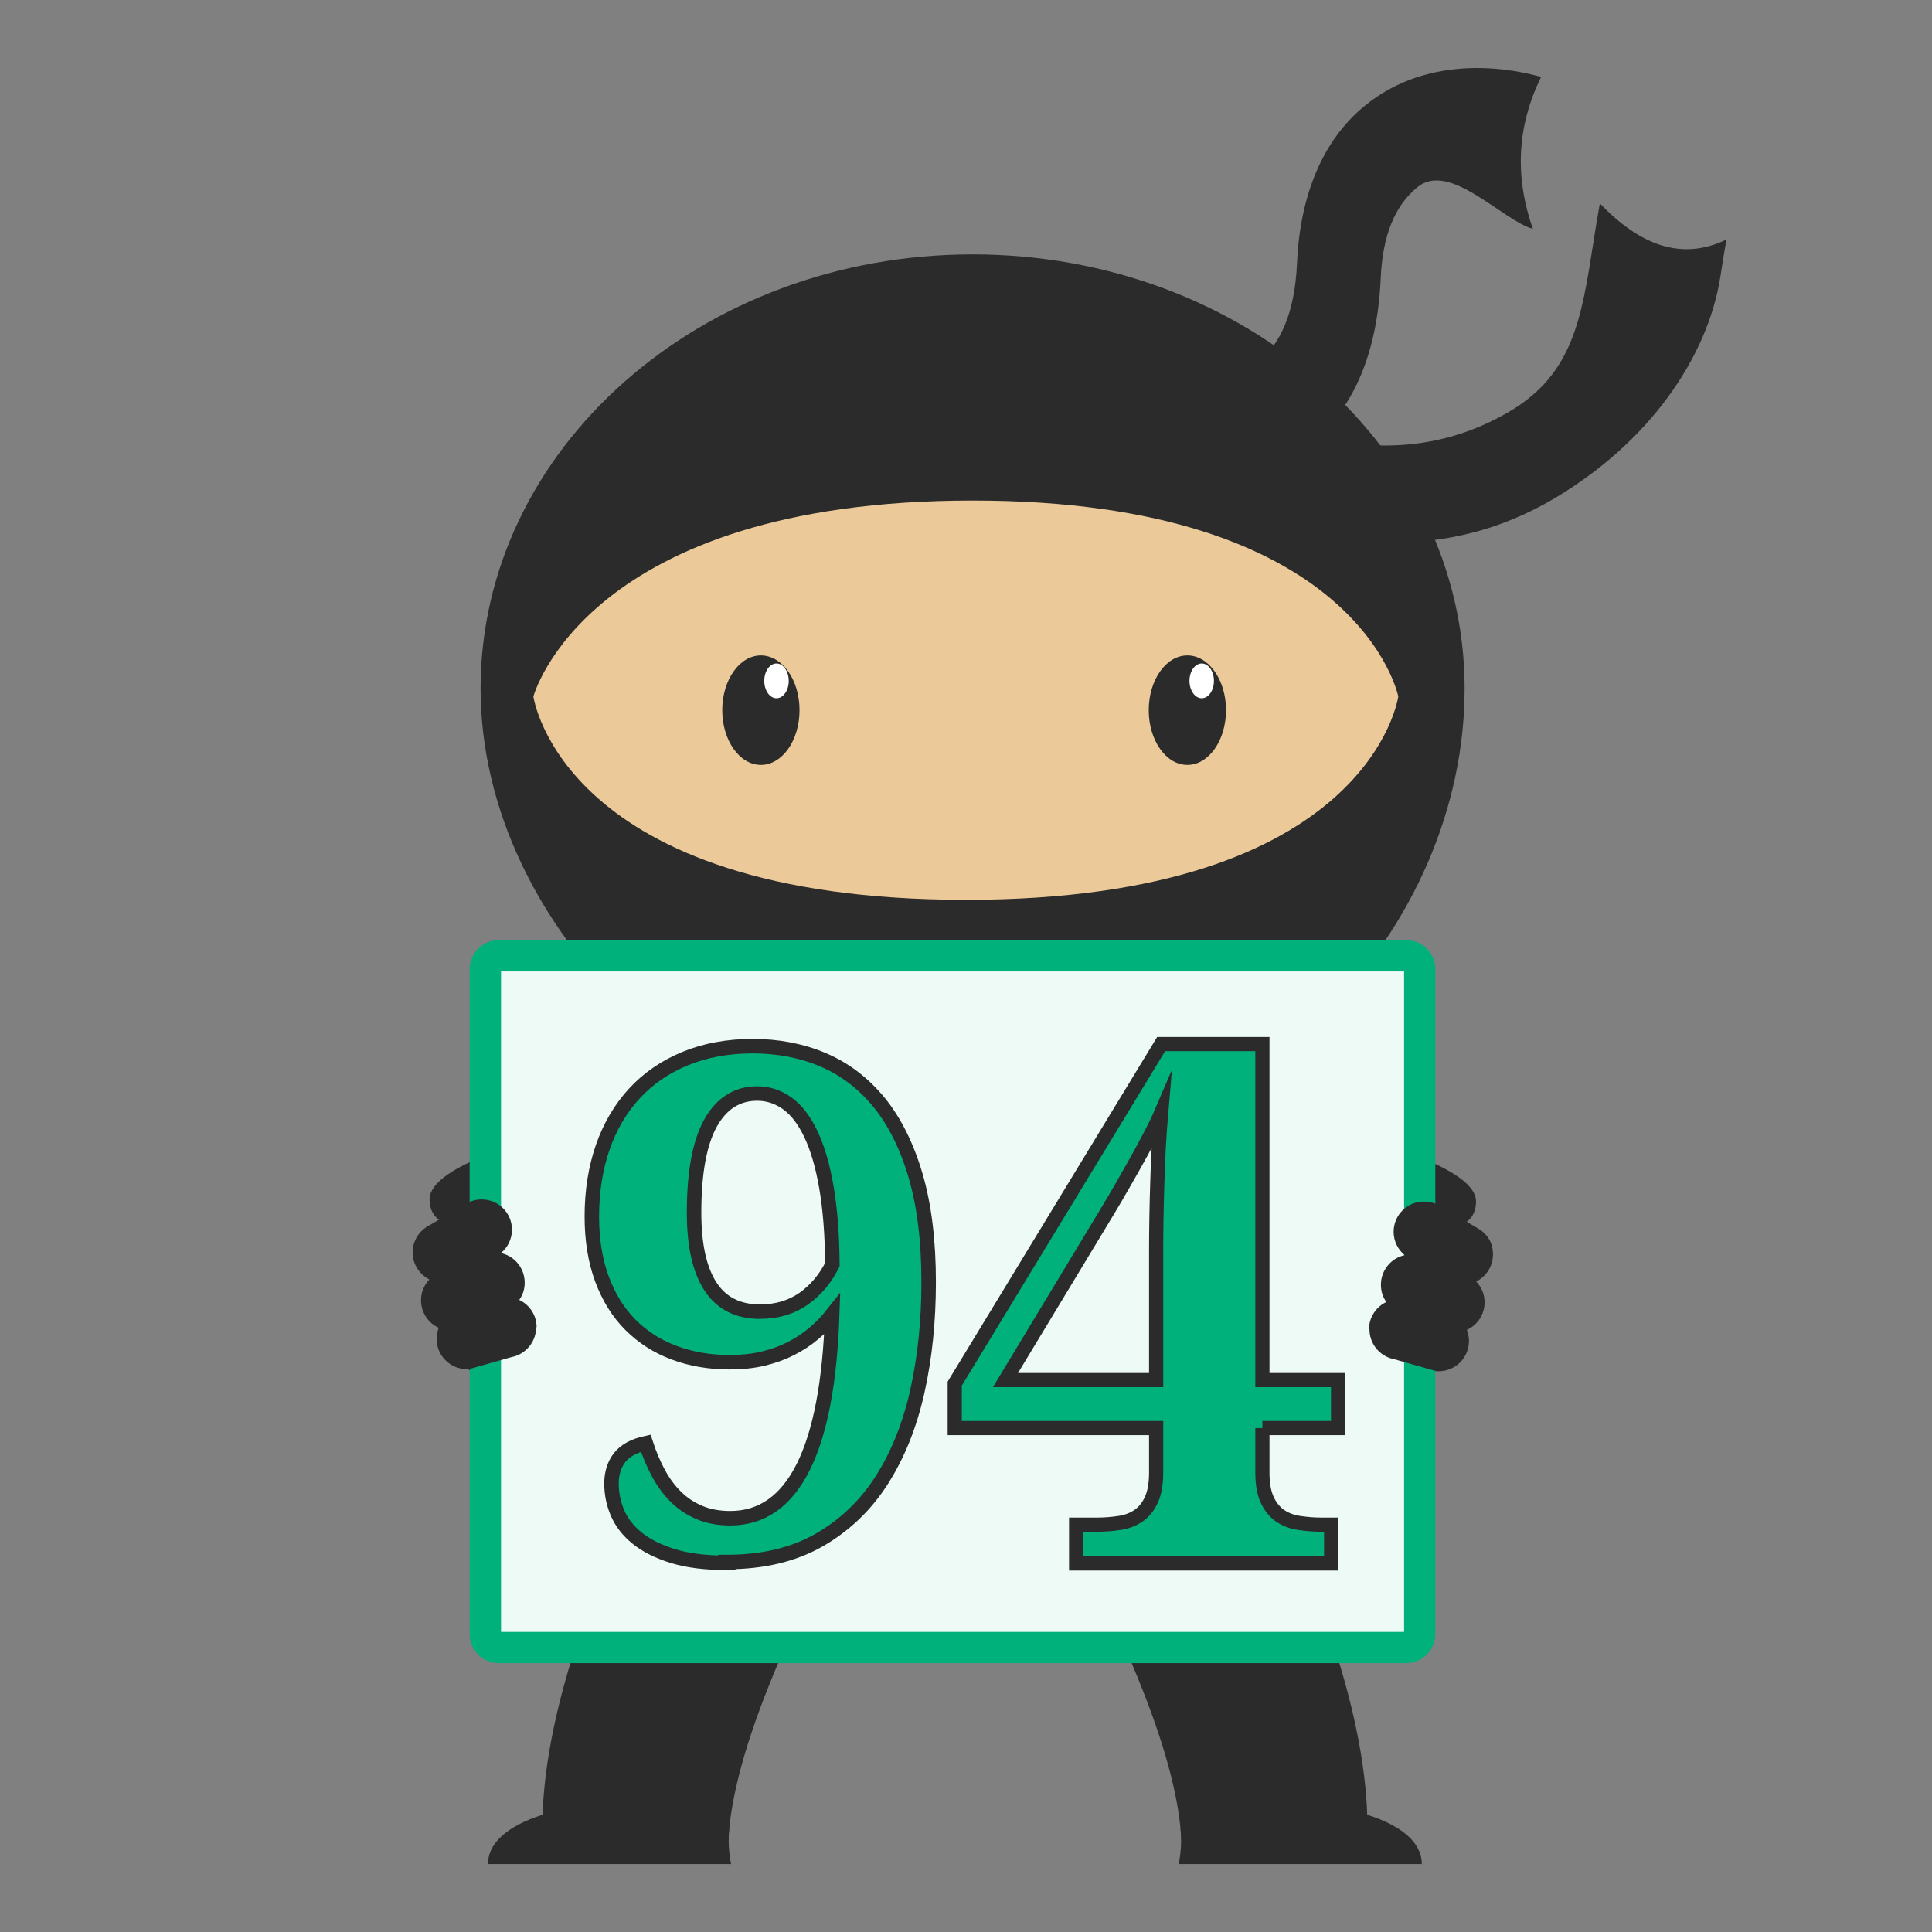 <?xml version="1.0" encoding="UTF-8"?>
<svg xmlns="http://www.w3.org/2000/svg" id="Layer_1" viewBox="0 0 120 120">
  <rect x="0" y="0" width="120" height="120" fill="#808080" stroke="none"/>
  <defs>
    <style>.cls-1{fill:none;stroke:#000;stroke-width:.13px;}.cls-1,.cls-2,.cls-3{stroke-miterlimit:10;}.cls-4{fill:#ebc999;}.cls-4,.cls-5,.cls-6,.cls-7,.cls-8{stroke-width:0px;}.cls-2{stroke-width:.9px;}.cls-2,.cls-5,.cls-3{fill:#00b17b;}.cls-2,.cls-3{stroke:#2b2b2b;}.cls-6{fill:#edfaf5;}.cls-7{fill:#2b2b2b;}.cls-3{stroke-width:.88px;}.cls-8{fill:#fff;}</style>
  </defs>
  <path class="cls-7" d="M73.38,114.3c3.22,2,7.1,1.93,11.55,0,.2-7.02-2.8-15.22-6.91-23.82l-11.68,4.42c3.63,7.22,6.76,14.15,7.04,19.4Z"></path>
  <path class="cls-7" d="M84.47,112.6s3.84.84,3.84,3.18h-15.1s.25-1.11.11-2.24l11.15-.94Z"></path>
  <path class="cls-7" d="M78.7,28.94c-1.05.33-1.82.36-1.96.36l-.58-6.02h-.04c.43-.02,4.16-.39,4.44-6.94.19-4.28,1.63-7.64,4.17-9.74,4.17-3.44,9.47-2.26,10.99-1.82-1.55,3.16-1.61,6.3-.51,9.44-1.94-.57-5.18-4.24-7.18-2.59-1.41,1.16-2.15,3.01-2.27,5.63-.26,6.03-2.62,8.99-4.55,10.41-.88.65-1.76,1.04-2.5,1.27Z"></path>
  <path class="cls-7" d="M92.45,32.8c-8.46,2.68-15.9-1.47-16.26-1.67l1.9-5.35-.95,2.67.94-2.68s2.04,1.13,5,1.64c3.86.67,7.44.05,10.66-1.84,3.95-2.32,4.49-5.77,5.23-10.53.12-.78.25-1.59.4-2.41,2.46,2.58,5.06,3.6,7.86,2.25-.13.76-.26,1.53-.37,2.28-.79,5.06-4.45,10.35-10.39,13.84-1.35.79-2.7,1.38-4.02,1.8Z"></path>
  <path class="cls-7" d="M30.39,71.69s-3.73,1.25-3.71,2.81,1.54,1.77,2.32,1.38,2.52-1.38,2.52-1.38c0,0,1.03-.99.44-1.94s-1.57-.87-1.57-.87Z"></path>
  <path class="cls-7" d="M87.97,71.82s3.73,1.25,3.71,2.81-1.54,1.77-2.32,1.38-2.52-1.38-2.52-1.38c0,0-1.03-.99-.44-1.94s1.57-.87,1.57-.87Z"></path>
  <path class="cls-7" d="M45.24,114.3c-3.22,2-7.1,1.93-11.55,0-.2-7.02,2.8-15.22,6.91-23.82l11.68,4.42c-3.63,7.22-6.76,14.15-7.04,19.4Z"></path>
  <path class="cls-7" d="M90.97,42.77c0,14.89-12.97,29.05-29.85,29.05s-31.27-14.16-31.27-29.05,13.68-26.97,30.56-26.97,30.56,12.07,30.56,26.97Z"></path>
  <path class="cls-4" d="M33.13,43.26s3.24-12.17,27.28-12.17,26.44,12.17,26.44,12.17c0,0-1.72,12.63-26.86,12.63s-26.86-12.63-26.86-12.63Z"></path>
  <ellipse class="cls-7" cx="47.26" cy="44.11" rx="2.4" ry="3.4"></ellipse>
  <ellipse class="cls-8" cx="48.23" cy="42.29" rx=".76" ry="1.08"></ellipse>
  <ellipse class="cls-7" cx="73.75" cy="44.11" rx="2.4" ry="3.4"></ellipse>
  <ellipse class="cls-8" cx="74.64" cy="42.29" rx=".76" ry="1.08"></ellipse>
  <path class="cls-1" d="M32.03,84.22c-.07.02-.14.04-.21.06l.21-.06Z"></path>
  <path class="cls-1" d="M29.83,84.84c-.21.11-.45.18-.7.2l.7-.2Z"></path>
  <path class="cls-6" d="M30.98,59.36h56.36c.46,0,.84.38.84.84v41.29c0,.46-.38.84-.84.84H30.99c-.46,0-.84-.38-.84-.84v-41.29c0-.46.38-.84.84-.84Z"></path>
  <path class="cls-5" d="M87.21,60.34v41.02H31.12v-41.02h56.09M87.35,58.39H30.98c-1,0-1.81.81-1.81,1.81v41.29c0,1,.81,1.81,1.81,1.81h56.36c1,0,1.81-.81,1.81-1.81v-41.29c0-1-.81-1.81-1.81-1.81h0Z"></path>
  <path class="cls-7" d="M33.3,82.44c0,.82-.53,1.52-1.26,1.78h0s-.21.06-.21.06h-.02s-1.97.56-1.97.56l-.7.2h0s-.09,0-.14,0c-1.04,0-1.88-.84-1.88-1.88,0-.24.05-.47.13-.69-.65-.29-1.1-.95-1.1-1.71,0-.5.2-.96.52-1.29-.61-.31-1.04-.94-1.04-1.68,0-.65.33-1.22.83-1.56.03-.02.05-.03.08-.05.01,0,.02-.01.04-.02l2.34-1.38.09-.05c.27-.15.58-.23.91-.23,1.04,0,1.88.84,1.88,1.88,0,.58-.27,1.11-.69,1.45.85.18,1.48.94,1.48,1.84,0,.4-.12.77-.34,1.07.64.3,1.08.95,1.08,1.7Z"></path>
  <path class="cls-1" d="M26.55,76.16s-.02.01-.04.02h0s.04-.02.04-.02Z"></path>
  <path class="cls-7" d="M85.06,82.57c0,.82.53,1.52,1.26,1.78h0s.21.06.21.06h.02s1.97.56,1.97.56l.7.2h0s.09,0,.14,0c1.04,0,1.88-.84,1.88-1.88,0-.24-.05-.47-.13-.69.65-.29,1.1-.95,1.1-1.71,0-.5-.2-.96-.52-1.29.61-.31,1.04-.94,1.04-1.68s-.33-1.22-.83-1.56c-.03-.02-.05-.03-.08-.05-.01,0-.02-.01-.04-.02l-2.34-1.38-.09-.05c-.27-.15-.58-.23-.91-.23-1.04,0-1.88.84-1.88,1.88,0,.58.27,1.11.69,1.45-.85.18-1.48.94-1.48,1.84,0,.4.12.77.34,1.07-.64.3-1.08.95-1.08,1.7Z"></path>
  <path class="cls-7" d="M34.15,112.6s-3.84.84-3.84,3.18h15.1s-.25-1.11-.11-2.24l-11.15-.94Z"></path>
  <path class="cls-3" d="M78.41,88.7v2.76c0,.71.1,1.27.3,1.7.2.43.46.75.79.98.33.23.72.38,1.18.45.46.07.93.11,1.43.11h.57v2.41h-15.84v-2.41h1.26c.51,0,1-.04,1.45-.11.45-.07.84-.22,1.17-.45.33-.23.6-.56.79-.98.2-.43.3-.99.3-1.7v-2.76h-12.51v-2.76l12.82-21.09h6.29v20.87h4.7v2.98h-4.7ZM71.81,77.82c0-1.32.02-2.75.07-4.28.04-1.53.12-3,.24-4.41-.15.35-.38.84-.71,1.46-.32.62-.67,1.25-1.04,1.91-.37.65-.72,1.27-1.06,1.85-.34.58-.6,1.01-.77,1.29l-6.09,10.08h9.36v-7.9Z"></path>
  <path class="cls-2" d="M45.15,97.07c-1.32,0-2.44-.14-3.35-.42-.91-.28-1.65-.65-2.22-1.11-.57-.46-.98-.99-1.23-1.58-.25-.59-.37-1.2-.37-1.82s.17-1.18.51-1.61c.34-.43.88-.73,1.62-.89.21.65.47,1.27.77,1.83.3.57.66,1.06,1.08,1.48.42.42.91.75,1.47.99.56.24,1.21.36,1.93.36,1.96,0,3.47-1.06,4.53-3.18,1.06-2.12,1.66-5.28,1.8-9.47-.34.43-.72.82-1.14,1.17-.42.36-.89.67-1.42.94-.53.27-1.11.48-1.74.63-.63.15-1.33.22-2.08.22-1.25,0-2.4-.2-3.44-.59-1.05-.39-1.95-.97-2.71-1.73-.76-.76-1.35-1.71-1.77-2.84-.42-1.13-.63-2.43-.63-3.89,0-1.58.23-3.01.68-4.31.45-1.29,1.11-2.41,1.97-3.34.86-.93,1.91-1.65,3.15-2.16s2.64-.77,4.2-.77,3.04.28,4.37.85c1.34.57,2.49,1.45,3.47,2.64.97,1.19,1.73,2.72,2.27,4.56.54,1.85.81,4.05.81,6.61,0,2.4-.23,4.66-.7,6.77-.47,2.11-1.21,3.95-2.21,5.52-1,1.57-2.3,2.81-3.88,3.72-1.59.91-3.5,1.37-5.75,1.37ZM47.2,81.47c1.05,0,1.95-.27,2.71-.8.75-.53,1.35-1.24,1.79-2.12-.01-1.86-.14-3.46-.37-4.8-.23-1.34-.55-2.43-.96-3.3-.41-.86-.89-1.5-1.46-1.91-.57-.41-1.19-.62-1.88-.62-1.25,0-2.22.62-2.9,1.84-.68,1.23-1.02,3.08-1.02,5.56,0,2.02.34,3.55,1.02,4.59.68,1.04,1.71,1.56,3.07,1.56Z"></path>
</svg>
